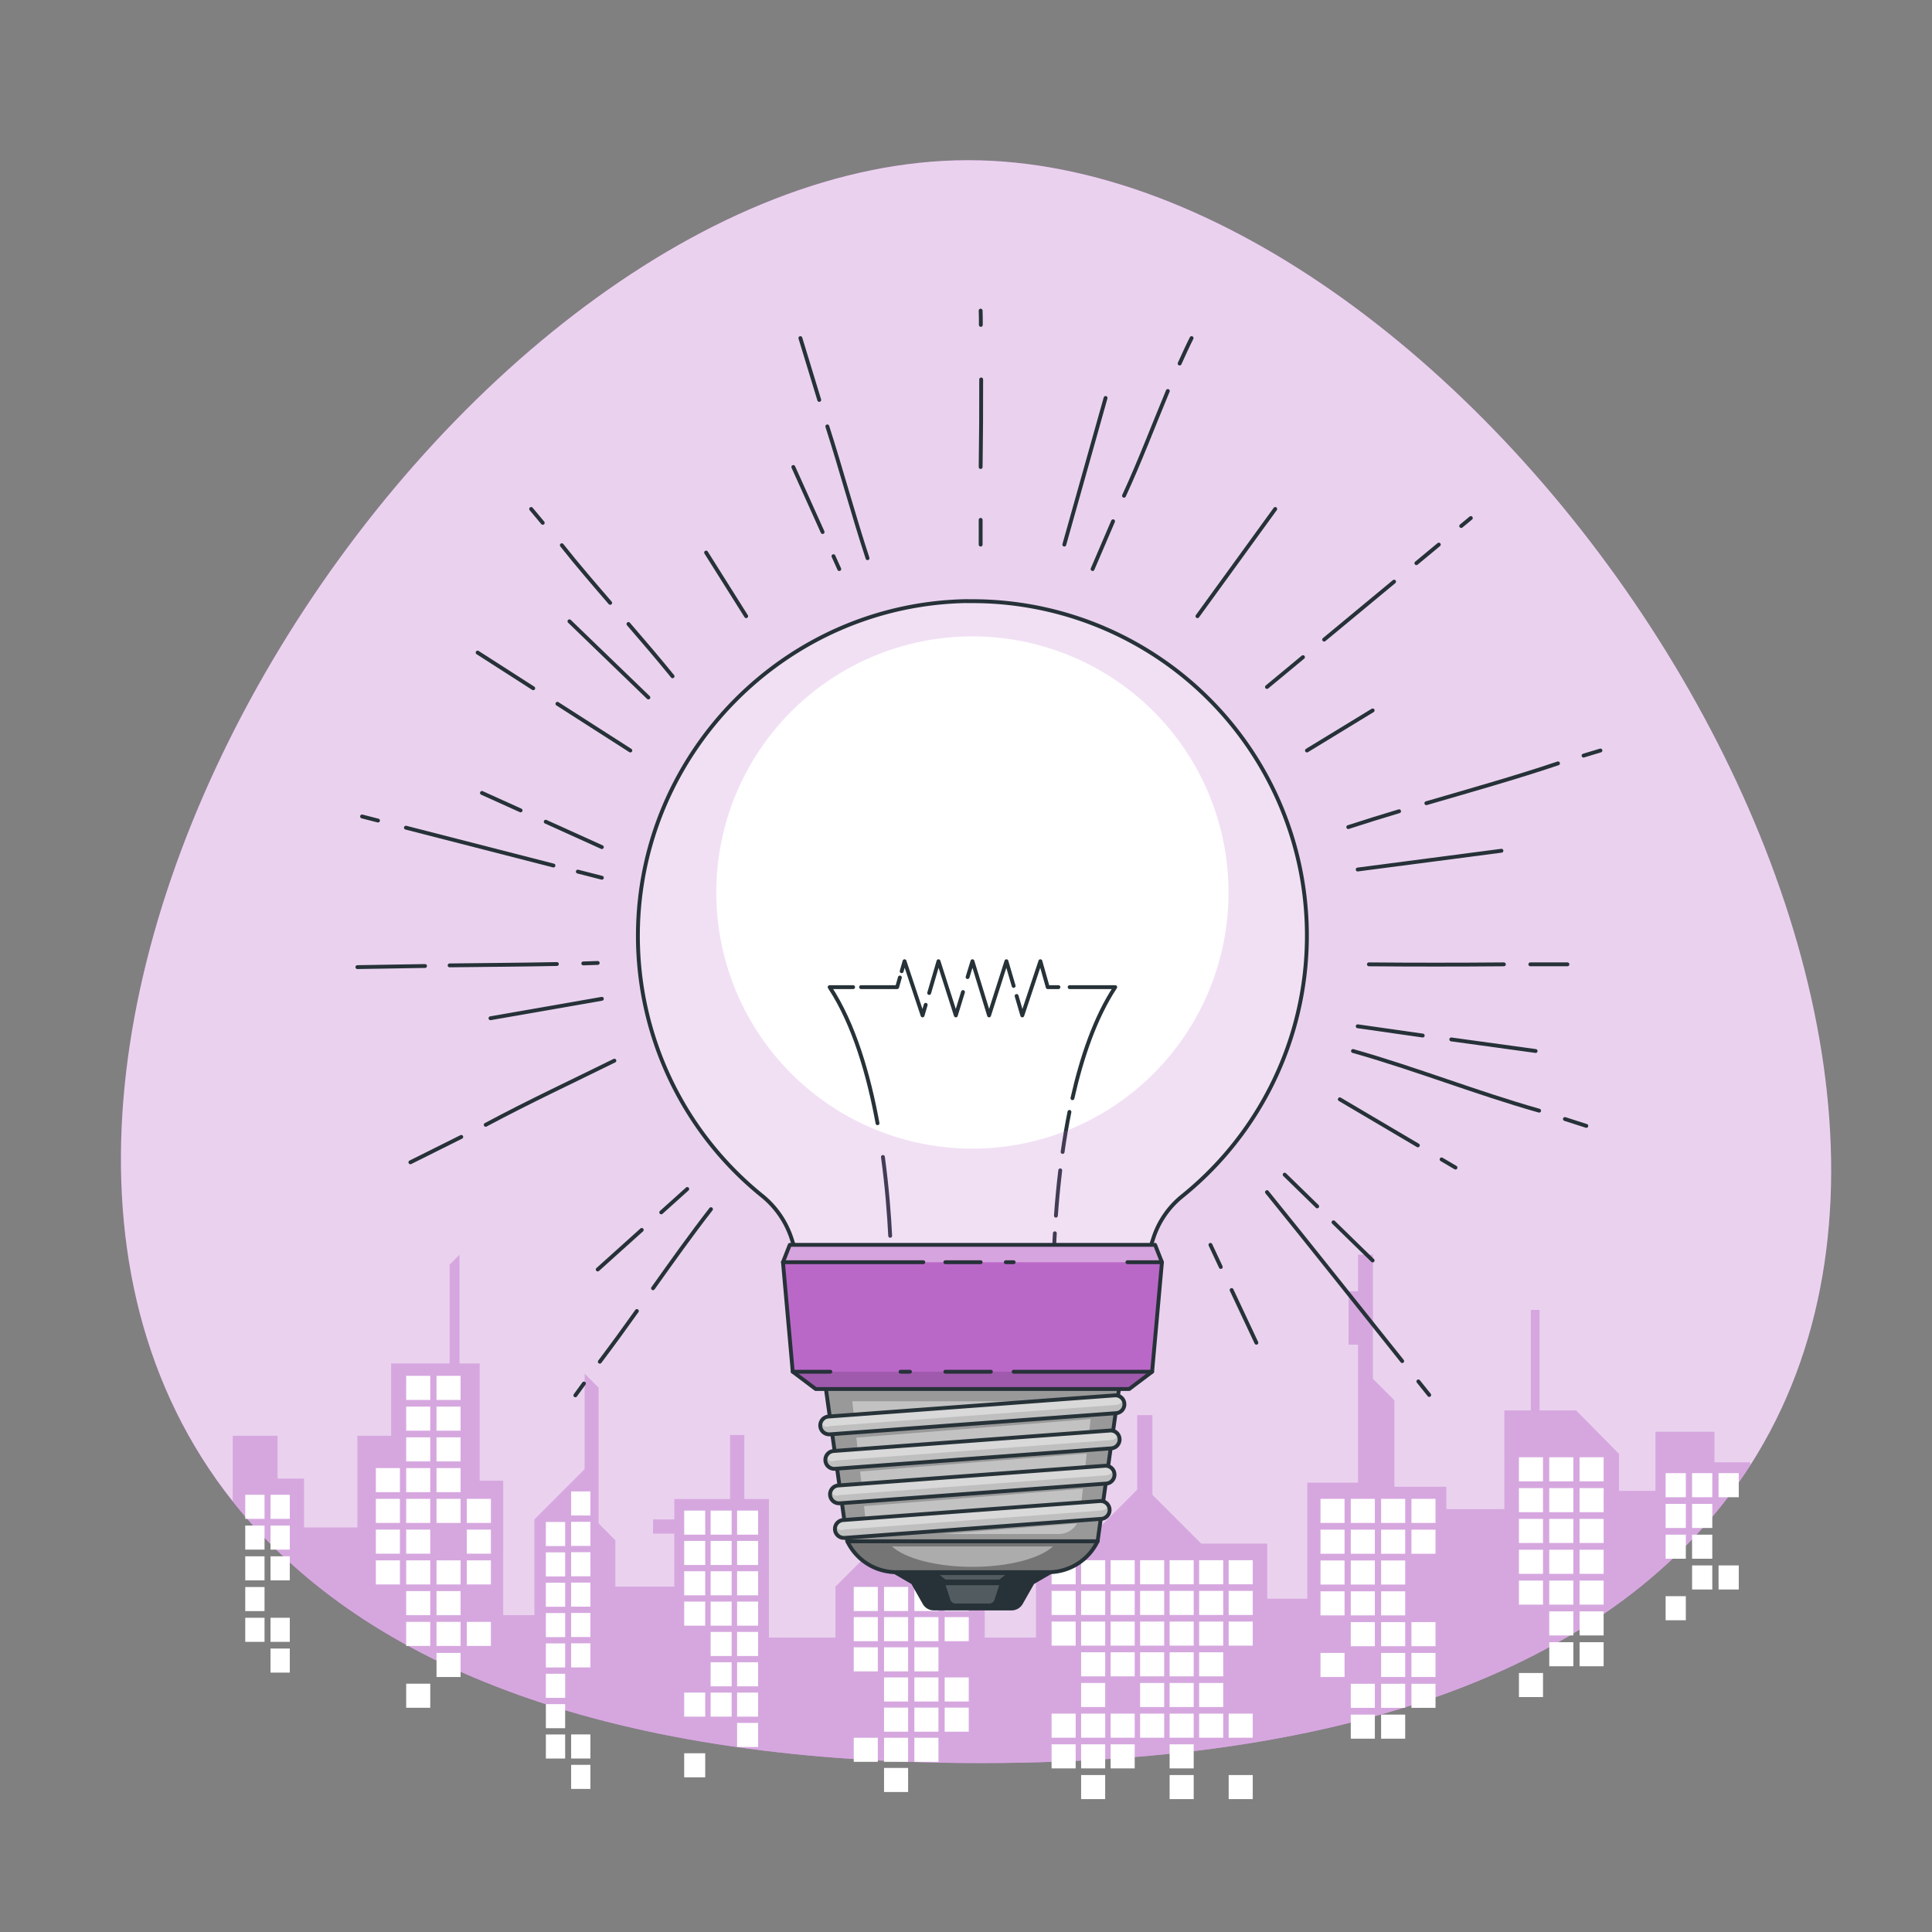 <svg xmlns="http://www.w3.org/2000/svg" xmlns:xlink="http://www.w3.org/1999/xlink" viewBox="0 0 500 500"><rect x="0" y="0" width="500" height="500" fill="#808080" stroke="none"/><defs><clipPath id="freepik--clip-path--inject-207"><path d="M250.43,155.56c-46.89.66-85,39.11-85.34,86a86.4,86.4,0,0,0,32.26,68,23.69,23.69,0,0,1,7.56,11.14l4,12.37h85.48l4.09-12.62a23,23,0,0,1,7.38-10.8,86.57,86.57,0,0,0-55.45-154.06Z" style="fill:#fff;stroke:#263238;stroke-linecap:round;stroke-linejoin:round"></path></clipPath><clipPath id="freepik--clip-path-2--inject-207"><polygon points="284.06 398.88 219.28 398.88 211.57 343.98 291.77 343.98 284.06 398.88" style="fill:#999;stroke:#263238;stroke-linecap:round;stroke-linejoin:round"></polygon></clipPath><clipPath id="freepik--clip-path-3--inject-207"><path d="M214.68,371.21a2.31,2.31,0,0,1-.17-4.62l74-5.47a2.31,2.31,0,1,1,.34,4.61l-74,5.47Z" style="fill:#bfbfbf;stroke:#263238;stroke-linecap:round;stroke-linejoin:round"></path></clipPath><clipPath id="freepik--clip-path-4--inject-207"><path d="M216,380.13a2.31,2.31,0,0,1-.17-4.62l71.44-5.29a2.31,2.31,0,0,1,.34,4.61l-71.44,5.29Z" style="fill:#bfbfbf;stroke:#263238;stroke-linecap:round;stroke-linejoin:round"></path></clipPath><clipPath id="freepik--clip-path-5--inject-207"><path d="M217.21,389.05a2.31,2.31,0,0,1-.16-4.62l68.9-5.09a2.31,2.31,0,0,1,.34,4.61l-68.9,5.1Z" style="fill:#bfbfbf;stroke:#263238;stroke-linecap:round;stroke-linejoin:round"></path></clipPath><clipPath id="freepik--clip-path-6--inject-207"><path d="M218.48,398a2.31,2.31,0,0,1-.17-4.62l66.37-4.91a2.31,2.31,0,1,1,.34,4.61L218.65,398Z" style="fill:#bfbfbf;stroke:#263238;stroke-linecap:round;stroke-linejoin:round"></path></clipPath><clipPath id="freepik--clip-path-7--inject-207"><polygon points="300.71 326.66 298.17 355 292.23 359.48 211.11 359.48 205.16 355 202.63 326.66 204.39 322.17 298.94 322.17 300.71 326.66" style="fill:#BA68C8;stroke:#263238;stroke-linecap:round;stroke-linejoin:round"></polygon></clipPath></defs><g id="freepik--background-simple--inject-207"><path d="M453,379.17c-29.17,45.62-91.05,77.11-199.17,77.11-100.52,0-161.5-27.22-193.59-67.71C-33,271,117.45,41.46,250.54,41.46,380.17,41.46,529.69,259.2,453,379.17Z" style="fill:#BA68C8"></path><path d="M453,379.17c-29.17,45.62-91.05,77.11-199.17,77.11-100.52,0-161.5-27.22-193.59-67.71C-33,271,117.45,41.46,250.54,41.46,380.17,41.46,529.69,259.2,453,379.17Z" style="fill:#fff;opacity:0.7"></path></g><g id="freepik--Buildings--inject-207"><path d="M453,378.44v.73c-29.17,45.62-91.05,77.11-199.17,77.11-100.52,0-161.5-27.22-193.59-67.71v-17H71.84v11.08h6.85v12.66H92.48V371.58h8.75V352.85h15.13V327.27l2.57-2.56v28.15h5.22v30.33h6.09V418h8.06V393.21l13-13V355.5l3.62,3.61v35.15l4.33,4.34v12H174.5V396.9H169v-3.69h5.51v-5.28h14.43V371.36h3.7v16.57H199V423.8h17.21V410.62l10-10h8.09V382.13H239v18.46h5.78l10.07,10.08V423.8h13.25V399.54h12.2l14-14v-19.3h3.95v20.61l12.63,12.63h17.09v14.27h10.35V383.71h13.13V348h-2.44V334.19h2.44v-9.48h3.87v32.13l5.55,5.54v22.39h13.45v5.8h15V365h6.85v-26h2.27v26h9.44L419,376.25v9.57h9.42V370.53H443.7v7.91Z" style="fill:#BA68C8;opacity:0.4"></path><rect x="105.12" y="356.07" width="6.23" height="6.23" style="fill:#fff"></rect><rect x="112.97" y="356.07" width="6.23" height="6.23" style="fill:#fff"></rect><rect x="105.12" y="364.03" width="6.23" height="6.23" style="fill:#fff"></rect><rect x="112.97" y="364.03" width="6.23" height="6.23" style="fill:#fff"></rect><rect x="105.12" y="371.98" width="6.23" height="6.23" style="fill:#fff"></rect><rect x="112.97" y="371.98" width="6.23" height="6.23" style="fill:#fff"></rect><rect x="105.12" y="379.94" width="6.23" height="6.23" style="fill:#fff"></rect><rect x="112.97" y="379.94" width="6.23" height="6.23" style="fill:#fff"></rect><rect x="105.12" y="387.9" width="6.23" height="6.23" style="fill:#fff"></rect><rect x="112.97" y="387.9" width="6.23" height="6.23" style="fill:#fff"></rect><rect x="105.12" y="395.86" width="6.23" height="6.23" style="fill:#fff"></rect><rect x="105.12" y="403.82" width="6.23" height="6.23" style="fill:#fff"></rect><rect x="112.97" y="403.82" width="6.23" height="6.23" style="fill:#fff"></rect><rect x="105.12" y="411.78" width="6.23" height="6.23" style="fill:#fff"></rect><rect x="112.97" y="411.78" width="6.23" height="6.23" style="fill:#fff"></rect><rect x="105.12" y="419.74" width="6.23" height="6.23" style="fill:#fff"></rect><rect x="112.97" y="419.74" width="6.23" height="6.23" style="fill:#fff"></rect><rect x="120.81" y="387.9" width="6.23" height="6.23" style="fill:#fff"></rect><rect x="120.81" y="395.86" width="6.23" height="6.23" style="fill:#fff"></rect><rect x="120.81" y="403.82" width="6.23" height="6.23" style="fill:#fff"></rect><rect x="120.81" y="419.74" width="6.23" height="6.23" style="fill:#fff"></rect><rect x="97.27" y="379.94" width="6.23" height="6.23" style="fill:#fff"></rect><rect x="97.27" y="387.9" width="6.23" height="6.23" style="fill:#fff"></rect><rect x="97.27" y="395.86" width="6.23" height="6.23" style="fill:#fff"></rect><rect x="97.27" y="403.82" width="6.23" height="6.23" style="fill:#fff"></rect><rect x="147.81" y="385.98" width="4.99" height="6.23" style="fill:#fff"></rect><rect x="147.81" y="393.85" width="4.99" height="6.23" style="fill:#fff"></rect><rect x="147.81" y="401.71" width="4.99" height="6.23" style="fill:#fff"></rect><rect x="147.81" y="409.57" width="4.99" height="6.23" style="fill:#fff"></rect><rect x="147.81" y="417.43" width="4.99" height="6.23" style="fill:#fff"></rect><rect x="147.81" y="425.29" width="4.99" height="6.23" style="fill:#fff"></rect><rect x="141.27" y="393.89" width="4.99" height="6.23" style="fill:#fff"></rect><rect x="141.27" y="401.75" width="4.99" height="6.23" style="fill:#fff"></rect><rect x="141.27" y="409.6" width="4.99" height="6.23" style="fill:#fff"></rect><rect x="141.27" y="417.46" width="4.99" height="6.23" style="fill:#fff"></rect><rect x="141.27" y="425.31" width="4.99" height="6.23" style="fill:#fff"></rect><rect x="141.27" y="433.17" width="4.99" height="6.23" style="fill:#fff"></rect><rect x="70.01" y="386.85" width="4.99" height="6.23" style="fill:#fff"></rect><rect x="70.01" y="394.81" width="4.99" height="6.23" style="fill:#fff"></rect><rect x="70.01" y="402.77" width="4.99" height="6.23" style="fill:#fff"></rect><rect x="70.01" y="418.68" width="4.99" height="6.23" style="fill:#fff"></rect><rect x="70.01" y="426.64" width="4.99" height="6.23" style="fill:#fff"></rect><rect x="63.47" y="386.85" width="4.99" height="6.23" style="fill:#fff"></rect><rect x="63.47" y="394.81" width="4.99" height="6.23" style="fill:#fff"></rect><rect x="63.47" y="402.77" width="4.99" height="6.23" style="fill:#fff"></rect><rect x="63.47" y="410.72" width="4.99" height="6.23" style="fill:#fff"></rect><rect x="63.47" y="418.68" width="4.99" height="6.23" style="fill:#fff"></rect><rect x="183.91" y="390.94" width="5.44" height="6.23" style="fill:#fff"></rect><rect x="190.76" y="390.94" width="5.44" height="6.23" style="fill:#fff"></rect><rect x="183.91" y="398.79" width="5.44" height="6.23" style="fill:#fff"></rect><rect x="190.76" y="398.79" width="5.44" height="6.23" style="fill:#fff"></rect><rect x="183.91" y="406.64" width="5.44" height="6.23" style="fill:#fff"></rect><rect x="190.76" y="406.64" width="5.44" height="6.23" style="fill:#fff"></rect><rect x="183.91" y="414.49" width="5.44" height="6.23" style="fill:#fff"></rect><rect x="190.76" y="414.49" width="5.44" height="6.23" style="fill:#fff"></rect><rect x="183.91" y="422.34" width="5.44" height="6.23" style="fill:#fff"></rect><rect x="190.76" y="422.34" width="5.44" height="6.23" style="fill:#fff"></rect><rect x="183.91" y="430.19" width="5.44" height="6.23" style="fill:#fff"></rect><rect x="190.76" y="430.19" width="5.44" height="6.23" style="fill:#fff"></rect><rect x="177.07" y="390.94" width="5.44" height="6.23" style="fill:#fff"></rect><rect x="177.07" y="398.79" width="5.44" height="6.23" style="fill:#fff"></rect><rect x="177.07" y="406.64" width="5.44" height="6.23" style="fill:#fff"></rect><rect x="177.07" y="414.49" width="5.44" height="6.23" style="fill:#fff"></rect><rect x="228.79" y="410.7" width="6.23" height="6.23" style="fill:#fff"></rect><rect x="236.64" y="410.7" width="6.23" height="6.23" style="fill:#fff"></rect><rect x="228.79" y="418.51" width="6.23" height="6.23" style="fill:#fff"></rect><rect x="236.64" y="418.51" width="6.23" height="6.23" style="fill:#fff"></rect><rect x="228.79" y="426.32" width="6.23" height="6.23" style="fill:#fff"></rect><rect x="236.64" y="426.32" width="6.23" height="6.23" style="fill:#fff"></rect><rect x="228.79" y="434.12" width="6.23" height="6.23" style="fill:#fff"></rect><rect x="236.64" y="434.12" width="6.23" height="6.23" style="fill:#fff"></rect><rect x="228.79" y="441.93" width="6.23" height="6.23" style="fill:#fff"></rect><rect x="236.64" y="441.93" width="6.23" height="6.23" style="fill:#fff"></rect><rect x="244.48" y="410.7" width="6.23" height="6.23" style="fill:#fff"></rect><rect x="244.48" y="418.51" width="6.23" height="6.23" style="fill:#fff"></rect><rect x="244.48" y="434.12" width="6.23" height="6.23" style="fill:#fff"></rect><rect x="244.48" y="441.93" width="6.23" height="6.23" style="fill:#fff"></rect><rect x="220.95" y="410.7" width="6.23" height="6.23" style="fill:#fff"></rect><rect x="220.95" y="418.51" width="6.23" height="6.23" style="fill:#fff"></rect><rect x="220.95" y="426.32" width="6.23" height="6.23" style="fill:#fff"></rect><rect x="349.58" y="387.9" width="6.23" height="6.23" style="fill:#fff"></rect><rect x="357.43" y="387.9" width="6.23" height="6.23" style="fill:#fff"></rect><rect x="349.58" y="395.88" width="6.23" height="6.23" style="fill:#fff"></rect><rect x="357.43" y="395.88" width="6.23" height="6.23" style="fill:#fff"></rect><rect x="349.58" y="403.85" width="6.23" height="6.23" style="fill:#fff"></rect><rect x="357.43" y="403.85" width="6.23" height="6.23" style="fill:#fff"></rect><rect x="349.58" y="411.83" width="6.23" height="6.23" style="fill:#fff"></rect><rect x="357.43" y="411.83" width="6.23" height="6.23" style="fill:#fff"></rect><rect x="349.58" y="419.81" width="6.23" height="6.23" style="fill:#fff"></rect><rect x="357.43" y="419.81" width="6.23" height="6.23" style="fill:#fff"></rect><rect x="365.28" y="387.9" width="6.23" height="6.23" style="fill:#fff"></rect><rect x="365.28" y="395.88" width="6.23" height="6.23" style="fill:#fff"></rect><rect x="365.28" y="419.81" width="6.23" height="6.23" style="fill:#fff"></rect><rect x="393.1" y="377.14" width="6.23" height="6.23" style="fill:#fff"></rect><rect x="400.95" y="377.14" width="6.23" height="6.23" style="fill:#fff"></rect><rect x="393.1" y="385.12" width="6.23" height="6.23" style="fill:#fff"></rect><rect x="400.95" y="385.12" width="6.23" height="6.23" style="fill:#fff"></rect><rect x="393.1" y="393.09" width="6.23" height="6.23" style="fill:#fff"></rect><rect x="400.95" y="393.09" width="6.23" height="6.23" style="fill:#fff"></rect><rect x="393.1" y="401.07" width="6.23" height="6.23" style="fill:#fff"></rect><rect x="400.95" y="401.07" width="6.23" height="6.23" style="fill:#fff"></rect><rect x="393.1" y="409.05" width="6.23" height="6.23" style="fill:#fff"></rect><rect x="400.95" y="409.05" width="6.23" height="6.23" style="fill:#fff"></rect><rect x="408.79" y="377.14" width="6.23" height="6.23" style="fill:#fff"></rect><rect x="408.79" y="385.12" width="6.23" height="6.23" style="fill:#fff"></rect><rect x="408.79" y="393.09" width="6.23" height="6.23" style="fill:#fff"></rect><rect x="408.79" y="401.07" width="6.23" height="6.23" style="fill:#fff"></rect><rect x="408.79" y="409.05" width="6.23" height="6.23" style="fill:#fff"></rect><rect x="431.06" y="381.25" width="5.23" height="6.23" style="fill:#fff"></rect><rect x="437.91" y="381.25" width="5.23" height="6.23" style="fill:#fff"></rect><rect x="431.06" y="389.21" width="5.23" height="6.23" style="fill:#fff"></rect><rect x="437.91" y="389.21" width="5.23" height="6.23" style="fill:#fff"></rect><rect x="431.06" y="397.17" width="5.23" height="6.23" style="fill:#fff"></rect><rect x="437.91" y="397.17" width="5.23" height="6.23" style="fill:#fff"></rect><rect x="437.91" y="405.13" width="5.23" height="6.23" style="fill:#fff"></rect><rect x="431.06" y="413.09" width="5.23" height="6.23" style="fill:#fff"></rect><rect x="444.76" y="381.25" width="5.23" height="6.23" style="fill:#fff"></rect><rect x="444.76" y="405.13" width="5.23" height="6.23" style="fill:#fff"></rect><rect x="341.74" y="387.9" width="6.23" height="6.23" style="fill:#fff"></rect><rect x="341.74" y="395.88" width="6.23" height="6.23" style="fill:#fff"></rect><rect x="341.74" y="403.85" width="6.23" height="6.23" style="fill:#fff"></rect><rect x="341.74" y="411.83" width="6.23" height="6.23" style="fill:#fff"></rect><rect x="302.7" y="411.72" width="6.23" height="6.23" style="fill:#fff"></rect><rect x="295.06" y="411.72" width="6.23" height="6.23" style="fill:#fff"></rect><rect x="287.43" y="411.72" width="6.23" height="6.23" style="fill:#fff"></rect><rect x="279.79" y="411.72" width="6.23" height="6.23" style="fill:#fff"></rect><rect x="272.15" y="411.72" width="6.23" height="6.23" style="fill:#fff"></rect><rect x="310.34" y="411.72" width="6.23" height="6.23" style="fill:#fff"></rect><rect x="317.98" y="411.72" width="6.23" height="6.23" style="fill:#fff"></rect><rect x="302.7" y="419.66" width="6.23" height="6.23" style="fill:#fff"></rect><rect x="295.06" y="419.66" width="6.23" height="6.23" style="fill:#fff"></rect><rect x="287.43" y="419.66" width="6.23" height="6.23" style="fill:#fff"></rect><rect x="279.79" y="419.66" width="6.23" height="6.23" style="fill:#fff"></rect><rect x="272.15" y="419.66" width="6.23" height="6.23" style="fill:#fff"></rect><rect x="310.34" y="419.66" width="6.23" height="6.23" style="fill:#fff"></rect><rect x="317.98" y="419.66" width="6.23" height="6.23" style="fill:#fff"></rect><rect x="302.7" y="427.61" width="6.23" height="6.23" style="fill:#fff"></rect><rect x="295.06" y="427.61" width="6.23" height="6.23" style="fill:#fff"></rect><rect x="287.43" y="427.61" width="6.23" height="6.23" style="fill:#fff"></rect><rect x="279.79" y="427.61" width="6.23" height="6.23" style="fill:#fff"></rect><rect x="310.34" y="427.61" width="6.23" height="6.23" style="fill:#fff"></rect><rect x="302.7" y="435.55" width="6.23" height="6.23" style="fill:#fff"></rect><rect x="295.06" y="435.55" width="6.23" height="6.23" style="fill:#fff"></rect><rect x="279.79" y="435.55" width="6.23" height="6.23" style="fill:#fff"></rect><rect x="310.34" y="435.55" width="6.23" height="6.23" style="fill:#fff"></rect><rect x="302.7" y="443.49" width="6.23" height="6.23" style="fill:#fff"></rect><rect x="295.06" y="443.49" width="6.23" height="6.23" style="fill:#fff"></rect><rect x="287.43" y="443.49" width="6.23" height="6.23" style="fill:#fff"></rect><rect x="279.79" y="443.49" width="6.23" height="6.23" style="fill:#fff"></rect><rect x="272.15" y="443.49" width="6.23" height="6.23" style="fill:#fff"></rect><rect x="310.34" y="443.49" width="6.23" height="6.23" style="fill:#fff"></rect><rect x="317.98" y="443.49" width="6.23" height="6.23" style="fill:#fff"></rect><rect x="302.7" y="451.43" width="6.23" height="6.23" style="fill:#fff"></rect><rect x="287.43" y="451.43" width="6.23" height="6.23" style="fill:#fff"></rect><rect x="279.79" y="451.43" width="6.23" height="6.23" style="fill:#fff"></rect><rect x="272.15" y="451.43" width="6.23" height="6.23" style="fill:#fff"></rect><rect x="302.7" y="459.38" width="6.23" height="6.23" style="fill:#fff"></rect><rect x="279.79" y="459.38" width="6.23" height="6.23" style="fill:#fff"></rect><rect x="317.98" y="459.38" width="6.23" height="6.23" style="fill:#fff"></rect><rect x="302.7" y="403.78" width="6.23" height="6.23" style="fill:#fff"></rect><rect x="295.06" y="403.78" width="6.23" height="6.23" style="fill:#fff"></rect><rect x="287.43" y="403.78" width="6.23" height="6.23" style="fill:#fff"></rect><rect x="279.79" y="403.78" width="6.23" height="6.23" style="fill:#fff"></rect><rect x="272.15" y="403.78" width="6.23" height="6.23" style="fill:#fff"></rect><rect x="310.34" y="403.78" width="6.23" height="6.23" style="fill:#fff"></rect><rect x="317.98" y="403.78" width="6.23" height="6.23" style="fill:#fff"></rect><rect x="400.95" y="417.02" width="6.23" height="6.23" style="fill:#fff"></rect><rect x="400.95" y="425" width="6.23" height="6.23" style="fill:#fff"></rect><rect x="393.1" y="432.97" width="6.23" height="6.23" style="fill:#fff"></rect><rect x="408.79" y="417.02" width="6.23" height="6.23" style="fill:#fff"></rect><rect x="408.79" y="425" width="6.23" height="6.23" style="fill:#fff"></rect><rect x="357.43" y="427.78" width="6.23" height="6.23" style="fill:#fff"></rect><rect x="349.58" y="435.76" width="6.23" height="6.23" style="fill:#fff"></rect><rect x="357.43" y="435.76" width="6.23" height="6.23" style="fill:#fff"></rect><rect x="349.58" y="443.74" width="6.23" height="6.23" style="fill:#fff"></rect><rect x="357.43" y="443.74" width="6.23" height="6.23" style="fill:#fff"></rect><rect x="365.28" y="427.78" width="6.23" height="6.23" style="fill:#fff"></rect><rect x="365.28" y="435.76" width="6.23" height="6.23" style="fill:#fff"></rect><rect x="341.74" y="427.78" width="6.23" height="6.23" style="fill:#fff"></rect><rect x="228.79" y="449.73" width="6.23" height="6.23" style="fill:#fff"></rect><rect x="236.64" y="449.73" width="6.23" height="6.23" style="fill:#fff"></rect><rect x="228.79" y="457.54" width="6.23" height="6.23" style="fill:#fff"></rect><rect x="220.95" y="449.73" width="6.23" height="6.23" style="fill:#fff"></rect><rect x="183.91" y="438.04" width="5.44" height="6.23" style="fill:#fff"></rect><rect x="190.76" y="438.04" width="5.44" height="6.23" style="fill:#fff"></rect><rect x="190.76" y="445.89" width="5.44" height="6.23" style="fill:#fff"></rect><rect x="177.07" y="438.04" width="5.44" height="6.23" style="fill:#fff"></rect><rect x="177.07" y="453.74" width="5.44" height="6.23" style="fill:#fff"></rect><rect x="147.81" y="448.87" width="4.99" height="6.23" style="fill:#fff"></rect><rect x="147.81" y="456.74" width="4.99" height="6.23" style="fill:#fff"></rect><rect x="141.27" y="441.03" width="4.99" height="6.23" style="fill:#fff"></rect><rect x="141.27" y="448.88" width="4.99" height="6.23" style="fill:#fff"></rect><rect x="112.97" y="427.78" width="6.23" height="6.23" style="fill:#fff"></rect><rect x="105.12" y="435.74" width="6.23" height="6.23" style="fill:#fff"></rect></g><g id="freepik--Lines--inject-207"><path d="M253.84,84.08c0-1.23,0-2.46-.05-3.69" style="fill:none;stroke:#263238;stroke-linecap:round;stroke-linejoin:round"></path><path d="M253.79,120.86q.17-11.33.14-22.66" style="fill:none;stroke:#263238;stroke-linecap:round;stroke-linejoin:round"></path><path d="M253.79,140.94v-6.4" style="fill:none;stroke:#263238;stroke-linecap:round;stroke-linejoin:round"></path><path d="M305.29,94.08c1-2.21,2-4.41,3.09-6.58" style="fill:none;stroke:#263238;stroke-linecap:round;stroke-linejoin:round"></path><path d="M290.89,128.3c4.11-8.9,7.57-18.07,11.34-27.11" style="fill:none;stroke:#263238;stroke-linecap:round;stroke-linejoin:round"></path><path d="M282.76,147.27q2.65-6.2,5.3-12.37" style="fill:none;stroke:#263238;stroke-linecap:round;stroke-linejoin:round"></path><line x1="275.44" y1="140.94" x2="286.12" y2="102.99" style="fill:none;stroke:#263238;stroke-linecap:round;stroke-linejoin:round"></line><path d="M214.11,110.35c3.64,11.36,6.73,22.93,10.41,34.11" style="fill:none;stroke:#263238;stroke-linecap:round;stroke-linejoin:round"></path><path d="M207.14,87.5q2.45,8,4.88,16" style="fill:none;stroke:#263238;stroke-linecap:round;stroke-linejoin:round"></path><path d="M215.7,143.94l1.5,3.33" style="fill:none;stroke:#263238;stroke-linecap:round;stroke-linejoin:round"></path><path d="M205.31,120.86l7.58,16.83" style="fill:none;stroke:#263238;stroke-linecap:round;stroke-linejoin:round"></path><path d="M162.64,161.49c3.86,4.46,7.69,8.95,11.42,13.53" style="fill:none;stroke:#263238;stroke-linecap:round;stroke-linejoin:round"></path><path d="M145.4,141.1c4,5.07,8.27,10,12.51,14.92" style="fill:none;stroke:#263238;stroke-linecap:round;stroke-linejoin:round"></path><path d="M137.46,131.72l3,3.59" style="fill:none;stroke:#263238;stroke-linecap:round;stroke-linejoin:round"></path><line x1="147.37" y1="160.79" x2="167.8" y2="180.51" style="fill:none;stroke:#263238;stroke-linecap:round;stroke-linejoin:round"></line><path d="M149.54,225.57l6.22,1.59" style="fill:none;stroke:#263238;stroke-linecap:round;stroke-linejoin:round"></path><path d="M105.05,214.2,143.24,224" style="fill:none;stroke:#263238;stroke-linecap:round;stroke-linejoin:round"></path><path d="M93.7,211.3l4.13,1.06" style="fill:none;stroke:#263238;stroke-linecap:round;stroke-linejoin:round"></path><path d="M141.23,212.66l14.53,6.57" style="fill:none;stroke:#263238;stroke-linecap:round;stroke-linejoin:round"></path><path d="M124.73,205.21l10,4.52" style="fill:none;stroke:#263238;stroke-linecap:round;stroke-linejoin:round"></path><path d="M378.16,136.13l2.49-2.06" style="fill:none;stroke:#263238;stroke-linecap:round;stroke-linejoin:round"></path><path d="M366.56,145.75l5.8-4.81" style="fill:none;stroke:#263238;stroke-linecap:round;stroke-linejoin:round"></path><path d="M342.69,165.53l18.1-15" style="fill:none;stroke:#263238;stroke-linecap:round;stroke-linejoin:round"></path><path d="M327.89,177.79l9.32-7.72" style="fill:none;stroke:#263238;stroke-linecap:round;stroke-linejoin:round"></path><line x1="330.03" y1="131.72" x2="309.9" y2="159.47" style="fill:none;stroke:#263238;stroke-linecap:round;stroke-linejoin:round"></line><path d="M409.82,195.55l4.37-1.32" style="fill:none;stroke:#263238;stroke-linecap:round;stroke-linejoin:round"></path><path d="M369.14,207.87c11.39-3.33,22.82-6.53,34.07-10.31" style="fill:none;stroke:#263238;stroke-linecap:round;stroke-linejoin:round"></path><path d="M348.93,214.05c4.36-1.43,8.75-2.78,13.15-4.1" style="fill:none;stroke:#263238;stroke-linecap:round;stroke-linejoin:round"></path><line x1="351.37" y1="225.03" x2="388.57" y2="220.17" style="fill:none;stroke:#263238;stroke-linecap:round;stroke-linejoin:round"></line><path d="M405,289.6l5.54,1.78" style="fill:none;stroke:#263238;stroke-linecap:round;stroke-linejoin:round"></path><path d="M350.15,272c16.37,4.63,31.78,10.79,48.17,15.44" style="fill:none;stroke:#263238;stroke-linecap:round;stroke-linejoin:round"></path><path d="M375.59,269l21.83,3" style="fill:none;stroke:#263238;stroke-linecap:round;stroke-linejoin:round"></path><path d="M351.37,265.6,368.2,268" style="fill:none;stroke:#263238;stroke-linecap:round;stroke-linejoin:round"></path><path d="M367.07,357.51l2.81,3.51" style="fill:none;stroke:#263238;stroke-linecap:round;stroke-linejoin:round"></path><path d="M327.89,308.52c11.65,14.37,23.21,29,35,43.73" style="fill:none;stroke:#263238;stroke-linecap:round;stroke-linejoin:round"></path><path d="M345.11,316.33q5.07,4.94,10.13,9.88" style="fill:none;stroke:#263238;stroke-linecap:round;stroke-linejoin:round"></path><path d="M332.47,304l8.42,8.21" style="fill:none;stroke:#263238;stroke-linecap:round;stroke-linejoin:round"></path><path d="M151.12,358.05l-2.22,3.06" style="fill:none;stroke:#263238;stroke-linecap:round;stroke-linejoin:round"></path><path d="M164.82,339.29c-3.14,4.41-6.32,8.8-9.59,13.12" style="fill:none;stroke:#263238;stroke-linecap:round;stroke-linejoin:round"></path><path d="M184,312.93c-5.19,6.67-10.09,13.57-15,20.47" style="fill:none;stroke:#263238;stroke-linecap:round;stroke-linejoin:round"></path><path d="M166.08,318.3l-11.39,10.24" style="fill:none;stroke:#263238;stroke-linecap:round;stroke-linejoin:round"></path><path d="M177.86,307.71l-6.73,6.05" style="fill:none;stroke:#263238;stroke-linecap:round;stroke-linejoin:round"></path><path d="M119.38,294.23l-13.17,6.57" style="fill:none;stroke:#263238;stroke-linecap:round;stroke-linejoin:round"></path><path d="M159,274.5c-10.58,5.23-22.14,10.62-33.3,16.6" style="fill:none;stroke:#263238;stroke-linecap:round;stroke-linejoin:round"></path><line x1="155.76" y1="258.49" x2="126.94" y2="263.52" style="fill:none;stroke:#263238;stroke-linecap:round;stroke-linejoin:round"></line><line x1="338.24" y1="194.23" x2="355.24" y2="183.86" style="fill:none;stroke:#263238;stroke-linecap:round;stroke-linejoin:round"></line><line x1="182.74" y1="143" x2="193.11" y2="159.47" style="fill:none;stroke:#263238;stroke-linecap:round;stroke-linejoin:round"></line><path d="M318.74,333.86l6.41,13.64" style="fill:none;stroke:#263238;stroke-linecap:round;stroke-linejoin:round"></path><path d="M313.26,322.17c.89,1.9,1.79,3.81,2.68,5.72" style="fill:none;stroke:#263238;stroke-linecap:round;stroke-linejoin:round"></path><path d="M373.08,300.05l3.6,2.12" style="fill:none;stroke:#263238;stroke-linecap:round;stroke-linejoin:round"></path><path d="M346.74,284.5l20.2,11.92" style="fill:none;stroke:#263238;stroke-linecap:round;stroke-linejoin:round"></path><path d="M396.05,249.57h9.6" style="fill:none;stroke:#263238;stroke-linecap:round;stroke-linejoin:round"></path><path d="M354.27,249.57c11.48.1,23,.1,34.93,0" style="fill:none;stroke:#263238;stroke-linecap:round;stroke-linejoin:round"></path><path d="M110,250l-17.51.29" style="fill:none;stroke:#263238;stroke-linecap:round;stroke-linejoin:round"></path><path d="M144.12,249.49c-9.25.19-18.5.23-27.76.35" style="fill:none;stroke:#263238;stroke-linecap:round;stroke-linejoin:round"></path><path d="M154.69,249.21l-3.74.12" style="fill:none;stroke:#263238;stroke-linecap:round;stroke-linejoin:round"></path><path d="M138,178.12l-14.39-9.23" style="fill:none;stroke:#263238;stroke-linecap:round;stroke-linejoin:round"></path><path d="M163.13,194.23l-18.87-12.09" style="fill:none;stroke:#263238;stroke-linecap:round;stroke-linejoin:round"></path></g><g id="freepik--light-bulb--inject-207"><path d="M250.43,155.56c-46.89.66-85,39.11-85.34,86a86.4,86.4,0,0,0,32.26,68,23.69,23.69,0,0,1,7.56,11.14l4,12.37h85.48l4.09-12.62a23,23,0,0,1,7.38-10.8,86.57,86.57,0,0,0-55.45-154.06Z" style="fill:#fff"></path><g style="clip-path:url(#freepik--clip-path--inject-207)"><path d="M230.6,325.91c.05,2.17,0,3.4,0,3.4" style="fill:none;stroke:#263238;stroke-linecap:round;stroke-linejoin:round"></path><path d="M228.5,299.42c1.07,7.86,1.61,15.05,1.88,20.41" style="fill:none;stroke:#263238;stroke-linecap:round;stroke-linejoin:round"></path><path d="M220.79,255.47h-6.08C221,265,224.8,278.13,227.1,290.69" style="fill:none;stroke:#263238;stroke-linecap:round;stroke-linejoin:round"></path><polyline points="232.89 252.98 232.18 255.47 222.84 255.47" style="fill:none;stroke:#263238;stroke-linecap:round;stroke-linejoin:round"></polyline><polyline points="239.57 260.05 238.76 262.79 234.09 248.76 233.35 251.35" style="fill:none;stroke:#263238;stroke-linecap:round;stroke-linejoin:round"></polyline><polyline points="249.22 256.74 247.37 262.79 242.88 248.76 240.47 256.98" style="fill:none;stroke:#263238;stroke-linecap:round;stroke-linejoin:round"></polyline><polyline points="262.33 255.15 260.46 248.76 255.97 262.79 251.67 248.76 250.41 252.87" style="fill:none;stroke:#263238;stroke-linecap:round;stroke-linejoin:round"></polyline><polyline points="273.92 255.47 271.15 255.47 269.25 248.76 264.57 262.79 263.1 257.76" style="fill:none;stroke:#263238;stroke-linecap:round;stroke-linejoin:round"></polyline><path d="M277.55,284.21c2.36-10.47,5.86-20.85,11.07-28.74h-11.8" style="fill:none;stroke:#263238;stroke-linecap:round;stroke-linejoin:round"></path><path d="M275,298.12c.48-3.37,1.07-6.86,1.77-10.36" style="fill:none;stroke:#263238;stroke-linecap:round;stroke-linejoin:round"></path><path d="M273.27,314.62c.25-3.52.61-7.49,1.12-11.73" style="fill:none;stroke:#263238;stroke-linecap:round;stroke-linejoin:round"></path><path d="M272.85,322.17c0-.92.09-1.92.14-3" style="fill:none;stroke:#263238;stroke-linecap:round;stroke-linejoin:round"></path><path d="M272.7,329.31s0-1.64.06-4.47" style="fill:none;stroke:#263238;stroke-linecap:round;stroke-linejoin:round"></path><path d="M250.43,155.56c-46.89.66-85,39.11-85.34,86a86.4,86.4,0,0,0,32.26,68,23.69,23.69,0,0,1,7.56,11.14l4,12.37h85.48l4.09-12.62a23,23,0,0,1,7.38-10.8,86.57,86.57,0,0,0-55.45-154.06Zm1.24,141.7A66.28,66.28,0,1,1,317.94,231,66.27,66.27,0,0,1,251.67,297.26Z" style="fill:#BA68C8;opacity:0.2"></path></g><path d="M250.43,155.56c-46.89.66-85,39.11-85.34,86a86.4,86.4,0,0,0,32.26,68,23.69,23.69,0,0,1,7.56,11.14l4,12.37h85.48l4.09-12.62a23,23,0,0,1,7.38-10.8,86.57,86.57,0,0,0-55.45-154.06Z" style="fill:none;stroke:#263238;stroke-linecap:round;stroke-linejoin:round"></path><path d="M261.68,416.27h-20a2.8,2.8,0,0,1-2.44-1.42l-3-5.28-11.57-6.71h54.13l-11.56,6.71-3,5.28A2.83,2.83,0,0,1,261.68,416.27Z" style="fill:#263238;stroke:#263238;stroke-linecap:round;stroke-linejoin:round"></path><path d="M284.06,398.88H219.28a14.09,14.09,0,0,0,12.69,8h39.39a14.11,14.11,0,0,0,12.7-8Z" style="fill:#757575;stroke:#263238;stroke-linecap:round;stroke-linejoin:round"></path><polygon points="284.06 398.88 219.28 398.88 211.57 343.98 291.77 343.98 284.06 398.88" style="fill:#999"></polygon><g style="clip-path:url(#freepik--clip-path-2--inject-207)"><polygon points="222.6 380.82 223.31 387.11 280.52 382.68 281.25 376.16 222.6 380.82" style="fill:#fff;opacity:0.4"></polygon><path d="M244.15,397H274a5.48,5.48,0,0,0,4.74-2.75Z" style="fill:#fff;opacity:0.4"></path><path d="M223.61,389.78l.26,2.35a5.47,5.47,0,0,0,2,3.62l53.67-4.16.71-6.31Z" style="fill:#fff;opacity:0.4"></path><polygon points="282.55 364.63 282.77 362.65 251.16 362.65 249.86 362.65 220.57 362.65 221.32 369.38 282.55 364.63" style="fill:#fff;opacity:0.4"></polygon><polygon points="221.62 372.05 222.31 378.14 281.55 373.55 282.25 367.24 221.62 372.05" style="fill:#fff;opacity:0.4"></polygon></g><polygon points="284.06 398.88 219.28 398.88 211.57 343.98 291.77 343.98 284.06 398.88" style="fill:none;stroke:#263238;stroke-linecap:round;stroke-linejoin:round"></polygon><path d="M214.68,371.21a2.31,2.31,0,0,1-.17-4.62l74-5.47a2.31,2.31,0,1,1,.34,4.61l-74,5.47Z" style="fill:#bfbfbf"></path><g style="clip-path:url(#freepik--clip-path-3--inject-207)"><g style="opacity:0.4"><path d="M290.69,362.36a2.27,2.27,0,0,1-1.87,1.23l-74,5.47h-.17a1.38,1.38,0,1,1-.17-2.48l74-5.47A2.3,2.3,0,0,1,290.69,362.36Z" style="fill:#fff"></path></g></g><path d="M214.68,371.21a2.31,2.31,0,0,1-.17-4.62l74-5.47a2.31,2.31,0,1,1,.34,4.61l-74,5.47Z" style="fill:none;stroke:#263238;stroke-linecap:round;stroke-linejoin:round"></path><path d="M216,380.13a2.31,2.31,0,0,1-.17-4.62l71.44-5.29a2.31,2.31,0,0,1,.34,4.61l-71.44,5.29Z" style="fill:#bfbfbf"></path><g style="clip-path:url(#freepik--clip-path-4--inject-207)"><g style="opacity:0.4"><path d="M289.43,371.46a2.27,2.27,0,0,1-1.87,1.23L216.12,378H216a1.38,1.38,0,1,1-.17-2.48l71.44-5.29A2.33,2.33,0,0,1,289.43,371.46Z" style="fill:#fff"></path></g></g><path d="M216,380.13a2.31,2.31,0,0,1-.17-4.62l71.44-5.29a2.31,2.31,0,0,1,.34,4.61l-71.44,5.29Z" style="fill:none;stroke:#263238;stroke-linecap:round;stroke-linejoin:round"></path><path d="M217.21,389.05a2.31,2.31,0,0,1-.16-4.62l68.9-5.09a2.31,2.31,0,0,1,.34,4.61l-68.9,5.1Z" style="fill:#bfbfbf"></path><g style="clip-path:url(#freepik--clip-path-5--inject-207)"><g style="opacity:0.4"><path d="M288.16,380.58a2.24,2.24,0,0,1-1.87,1.23l-68.9,5.1h-.18a1.38,1.38,0,1,1-.17-2.49l68.9-5.09A2.31,2.31,0,0,1,288.16,380.58Z" style="fill:#fff"></path></g></g><path d="M217.21,389.05a2.31,2.31,0,0,1-.16-4.62l68.9-5.09a2.31,2.31,0,0,1,.34,4.61l-68.9,5.1Z" style="fill:none;stroke:#263238;stroke-linecap:round;stroke-linejoin:round"></path><path d="M218.48,398a2.31,2.31,0,0,1-.17-4.62l66.37-4.91a2.31,2.31,0,1,1,.34,4.61L218.65,398Z" style="fill:#bfbfbf"></path><g style="clip-path:url(#freepik--clip-path-6--inject-207)"><g style="opacity:0.4"><path d="M286.9,389.68a2.29,2.29,0,0,1-1.87,1.24l-66.38,4.91h-.17a1.38,1.38,0,1,1-.17-2.48l66.37-4.91A2.32,2.32,0,0,1,286.9,389.68Z" style="fill:#fff"></path></g></g><path d="M218.48,398a2.31,2.31,0,0,1-.17-4.62l66.37-4.91a2.31,2.31,0,1,1,.34,4.61L218.65,398Z" style="fill:none;stroke:#263238;stroke-linecap:round;stroke-linejoin:round"></path><polygon points="300.71 326.66 298.17 355 292.23 359.48 211.11 359.48 205.16 355 202.63 326.66 204.39 322.17 298.94 322.17 300.71 326.66" style="fill:#BA68C8"></polygon><g style="clip-path:url(#freepik--clip-path-7--inject-207)"><polygon points="298.17 355 292.23 359.48 211.11 359.48 205.16 355 298.17 355" style="fill-opacity:0.7;opacity:0.2"></polygon><polygon points="300.71 326.66 202.63 326.66 204.39 322.17 298.94 322.17 300.71 326.66" style="fill:#fff;opacity:0.4"></polygon></g><polygon points="300.71 326.66 298.17 355 292.23 359.48 211.11 359.48 205.16 355 202.63 326.66 204.39 322.17 298.94 322.17 300.71 326.66" style="fill:none;stroke:#263238;stroke-linecap:round;stroke-linejoin:round"></polygon><line x1="202.63" y1="326.66" x2="238.95" y2="326.66" style="fill:none;stroke:#263238;stroke-linecap:round;stroke-linejoin:round"></line><line x1="244.65" y1="326.66" x2="253.79" y2="326.66" style="fill:none;stroke:#263238;stroke-linecap:round;stroke-linejoin:round"></line><line x1="260.3" y1="326.66" x2="262.33" y2="326.66" style="fill:none;stroke:#263238;stroke-linecap:round;stroke-linejoin:round"></line><line x1="300.71" y1="326.66" x2="291.77" y2="326.66" style="fill:none;stroke:#263238;stroke-linecap:round;stroke-linejoin:round"></line><line x1="298.17" y1="355" x2="262.33" y2="355" style="fill:none;stroke:#263238;stroke-linecap:round;stroke-linejoin:round"></line><line x1="256.44" y1="355" x2="244.65" y2="355" style="fill:none;stroke:#263238;stroke-linecap:round;stroke-linejoin:round"></line><line x1="235.5" y1="355" x2="233.06" y2="355" style="fill:none;stroke:#263238;stroke-linecap:round;stroke-linejoin:round"></line><line x1="205.16" y1="355" x2="214.9" y2="355" style="fill:none;stroke:#263238;stroke-linecap:round;stroke-linejoin:round"></line><path d="M230.83,400.21c3.37,3.1,11.43,5.29,20.84,5.29s17.46-2.19,20.84-5.29Z" style="fill:#fff;opacity:0.4"></path><path d="M256,415H247.3a1.43,1.43,0,0,1-1.35-1l-1.22-3.75H258.6l-1.22,3.75A1.42,1.42,0,0,1,256,415Z" style="fill:#fff;opacity:0.2"></path><polygon points="244.73 408.8 258.6 408.8 260.15 407.62 243.19 407.62 244.73 408.8" style="fill:#fff;opacity:0.2"></polygon></g></svg>